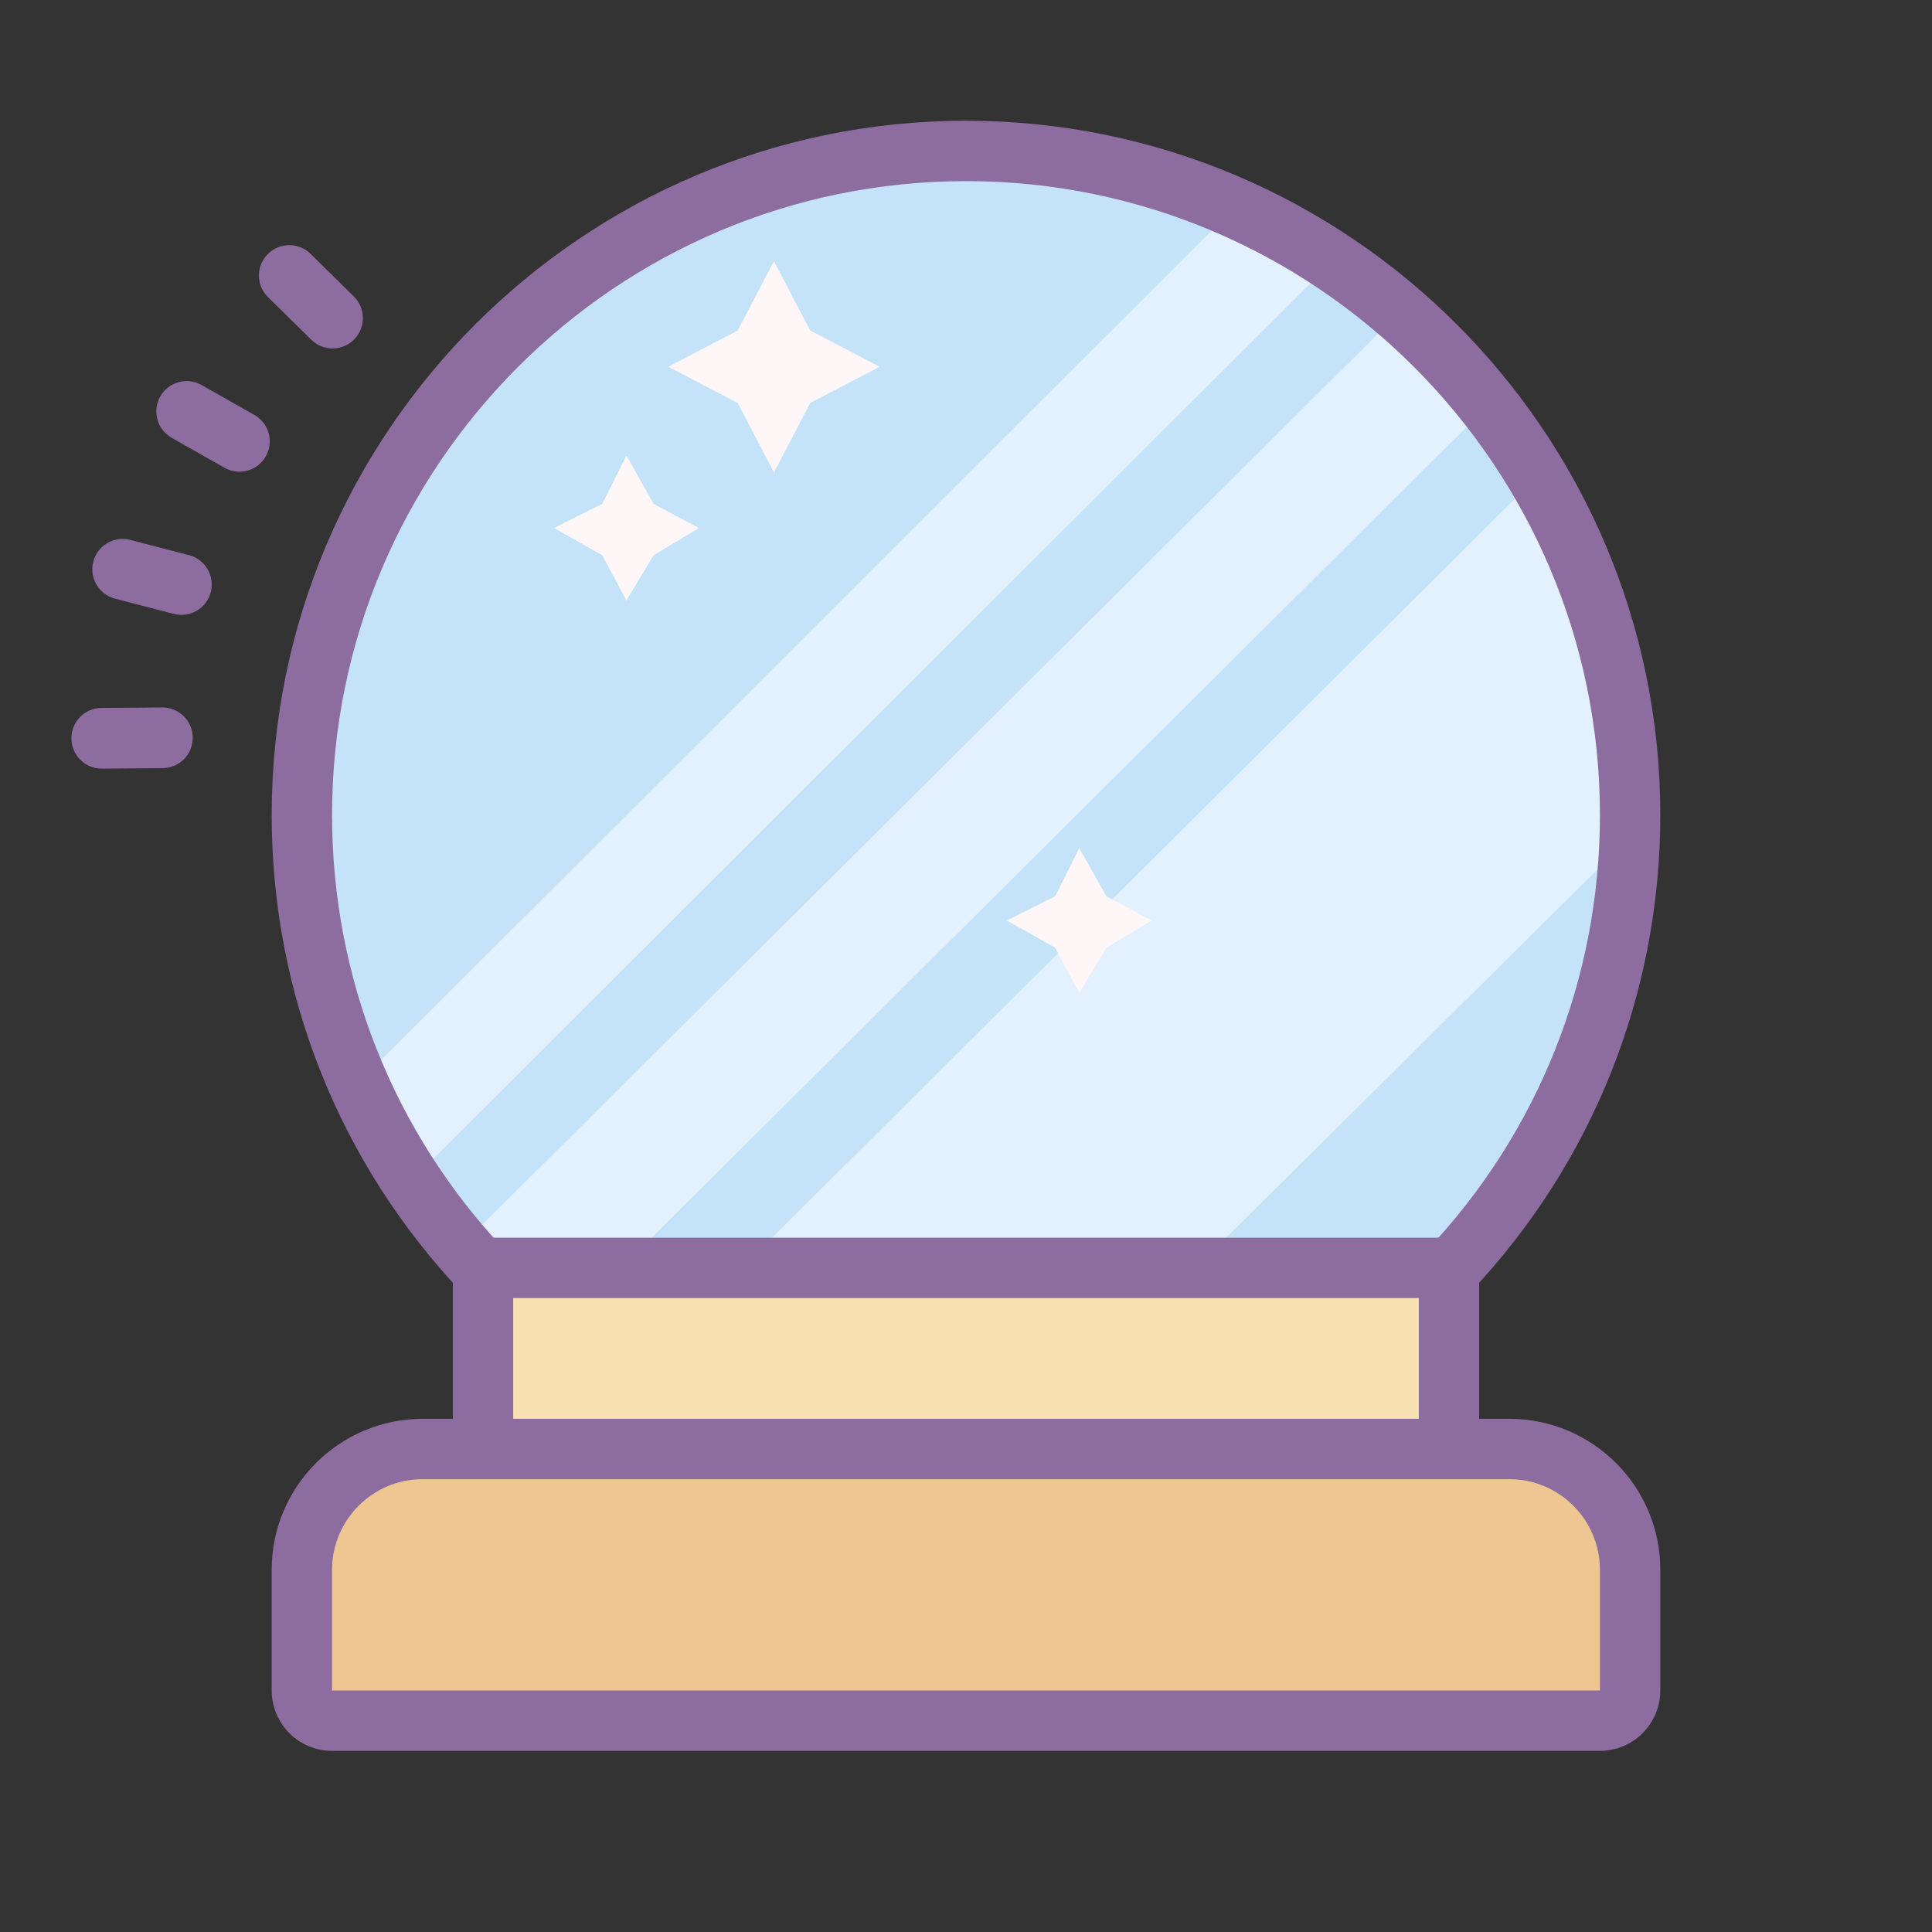 <svg xmlns="http://www.w3.org/2000/svg" viewBox="0 0 64 64" width="64px" height="64px" baseProfile="basic"><rect x="0" y="0" width="64" height="64" fill="#333333" stroke="none"/><path fill="#c5e3f8" d="M54,27c0,0.25,0,0.5-0.02,0.75C53.6,39.37,44.2,48.7,32.56,48.99C32.38,49,32.19,49,32,49 c-4.14,0-8.02-1.14-11.32-3.13c-0.82-0.49-1.61-1.04-2.35-1.63c-1.11-0.89-2.14-1.88-3.07-2.96c-0.59-0.69-1.14-1.41-1.63-2.17 c-0.68-1.02-1.27-2.11-1.76-3.24C10.66,33.16,10,30.16,10,27c0-12.15,9.85-22,22-22c3.17,0,6.18,0.67,8.9,1.88 c1.13,0.49,2.22,1.09,3.24,1.77c0.78,0.51,1.53,1.08,2.23,1.69c1.08,0.93,2.06,1.96,2.94,3.08c0.59,0.75,1.13,1.53,1.62,2.36 C52.88,19.06,54,22.9,54,27z"/><path fill="#e2f1fd" d="M40.9,6.88L11.87,35.87c0.49,1.13,1.08,2.22,1.76,3.24L44.14,8.65C43.12,7.97,42.03,7.37,40.9,6.88 z M46.37,10.34L15.26,41.28c0.93,1.08,1.96,2.07,3.07,2.96l30.98-30.82C48.43,12.3,47.45,11.27,46.37,10.34z M50.93,15.78 L20.68,45.87C23.98,47.86,27.86,49,32,49c0.19,0,0.38,0,0.56-0.01l21.42-21.24C54,27.5,54,27.25,54,27 C54,22.9,52.88,19.06,50.93,15.78z"/><path fill="#fff7f7" d="M20.751,15.092l0.9,1.6l1.5,0.8l-1.5,0.9l-0.9,1.5l-0.8-1.5l-1.6-0.9l1.6-0.8L20.751,15.092z"/><path fill="#edc691" d="M11,57h42c0.552,0,1-0.448,1-1v-4c0-2.209-1.791-4-4-4H14c-2.209,0-4,1.791-4,4v4 C10,56.552,10.448,57,11,57z"/><path fill="#8d6c9f" d="M8.806,15.117c0.274-0.484,0.104-1.097-0.378-1.37l-1.749-0.992 c-0.483-0.274-1.096-0.105-1.37,0.378c-0.274,0.484-0.104,1.097,0.378,1.37l1.749,0.992C7.918,15.769,8.532,15.6,8.806,15.117z M5.756,20.336c0.538,0.14,1.088-0.182,1.226-0.72c0.139-0.537-0.183-1.086-0.72-1.226l-1.946-0.505 c-0.45-0.118-0.908,0.089-1.127,0.476c-0.043,0.075-0.076,0.157-0.098,0.245c-0.139,0.537,0.183,1.086,0.72,1.226L5.756,20.336z M5.387,25.447c0.556-0.005,1.003-0.46,0.998-1.013c-0.004-0.556-0.457-1.003-1.013-0.998l-2.01,0.015 c-0.373,0.003-0.696,0.208-0.867,0.51c-0.084,0.149-0.132,0.32-0.13,0.503c0.004,0.556,0.457,1.003,1.013,0.998L5.387,25.447z M11.732,11.243c0.39-0.395,0.385-1.032-0.01-1.422L10.289,8.41C9.893,8.02,9.257,8.025,8.868,8.42 c-0.063,0.065-0.117,0.135-0.16,0.21c-0.219,0.386-0.162,0.886,0.17,1.212l1.432,1.411C10.706,11.643,11.344,11.639,11.732,11.243 z"/><path fill="#8d6c9f" d="M48.702,42.812l-1.452-1.375C50.958,37.522,53,32.396,53,27c0-11.579-9.42-21-21-21 s-21,9.421-21,21c0,5.396,2.042,10.522,5.75,14.438l-1.452,1.375C11.237,38.524,9,32.909,9,27C9,14.317,19.318,4,32,4 s23,10.317,23,23C55,32.909,52.763,38.524,48.702,42.812z"/><polyline fill="#f7e1b0" points="48,48 48,42 16,42 16,48"/><polygon fill="#8d6c9f" points="49,48 47,48 47,43 17,43 17,48 15,48 15,41 49,41"/><path fill="#8d6c9f" d="M53,58H11c-1.103,0-2-0.897-2-2v-4c0-2.757,2.243-5,5-5h36c2.757,0,5,2.243,5,5v4 C55,57.103,54.103,58,53,58z M14,49c-1.654,0-3,1.346-3,3v4h42v-4c0-1.654-1.346-3-3-3H14z"/><polygon fill="#fff7f7" points="25.638,8.649 26.838,10.949 29.138,12.149 26.838,13.349 25.638,15.649 24.438,13.349 22.138,12.149 24.438,10.949"/><path fill="#fff7f7" d="M35.751,28.092l0.9,1.6l1.5,0.8l-1.5,0.9l-0.9,1.5l-0.8-1.5l-1.6-0.9l1.6-0.8L35.751,28.092z"/></svg>